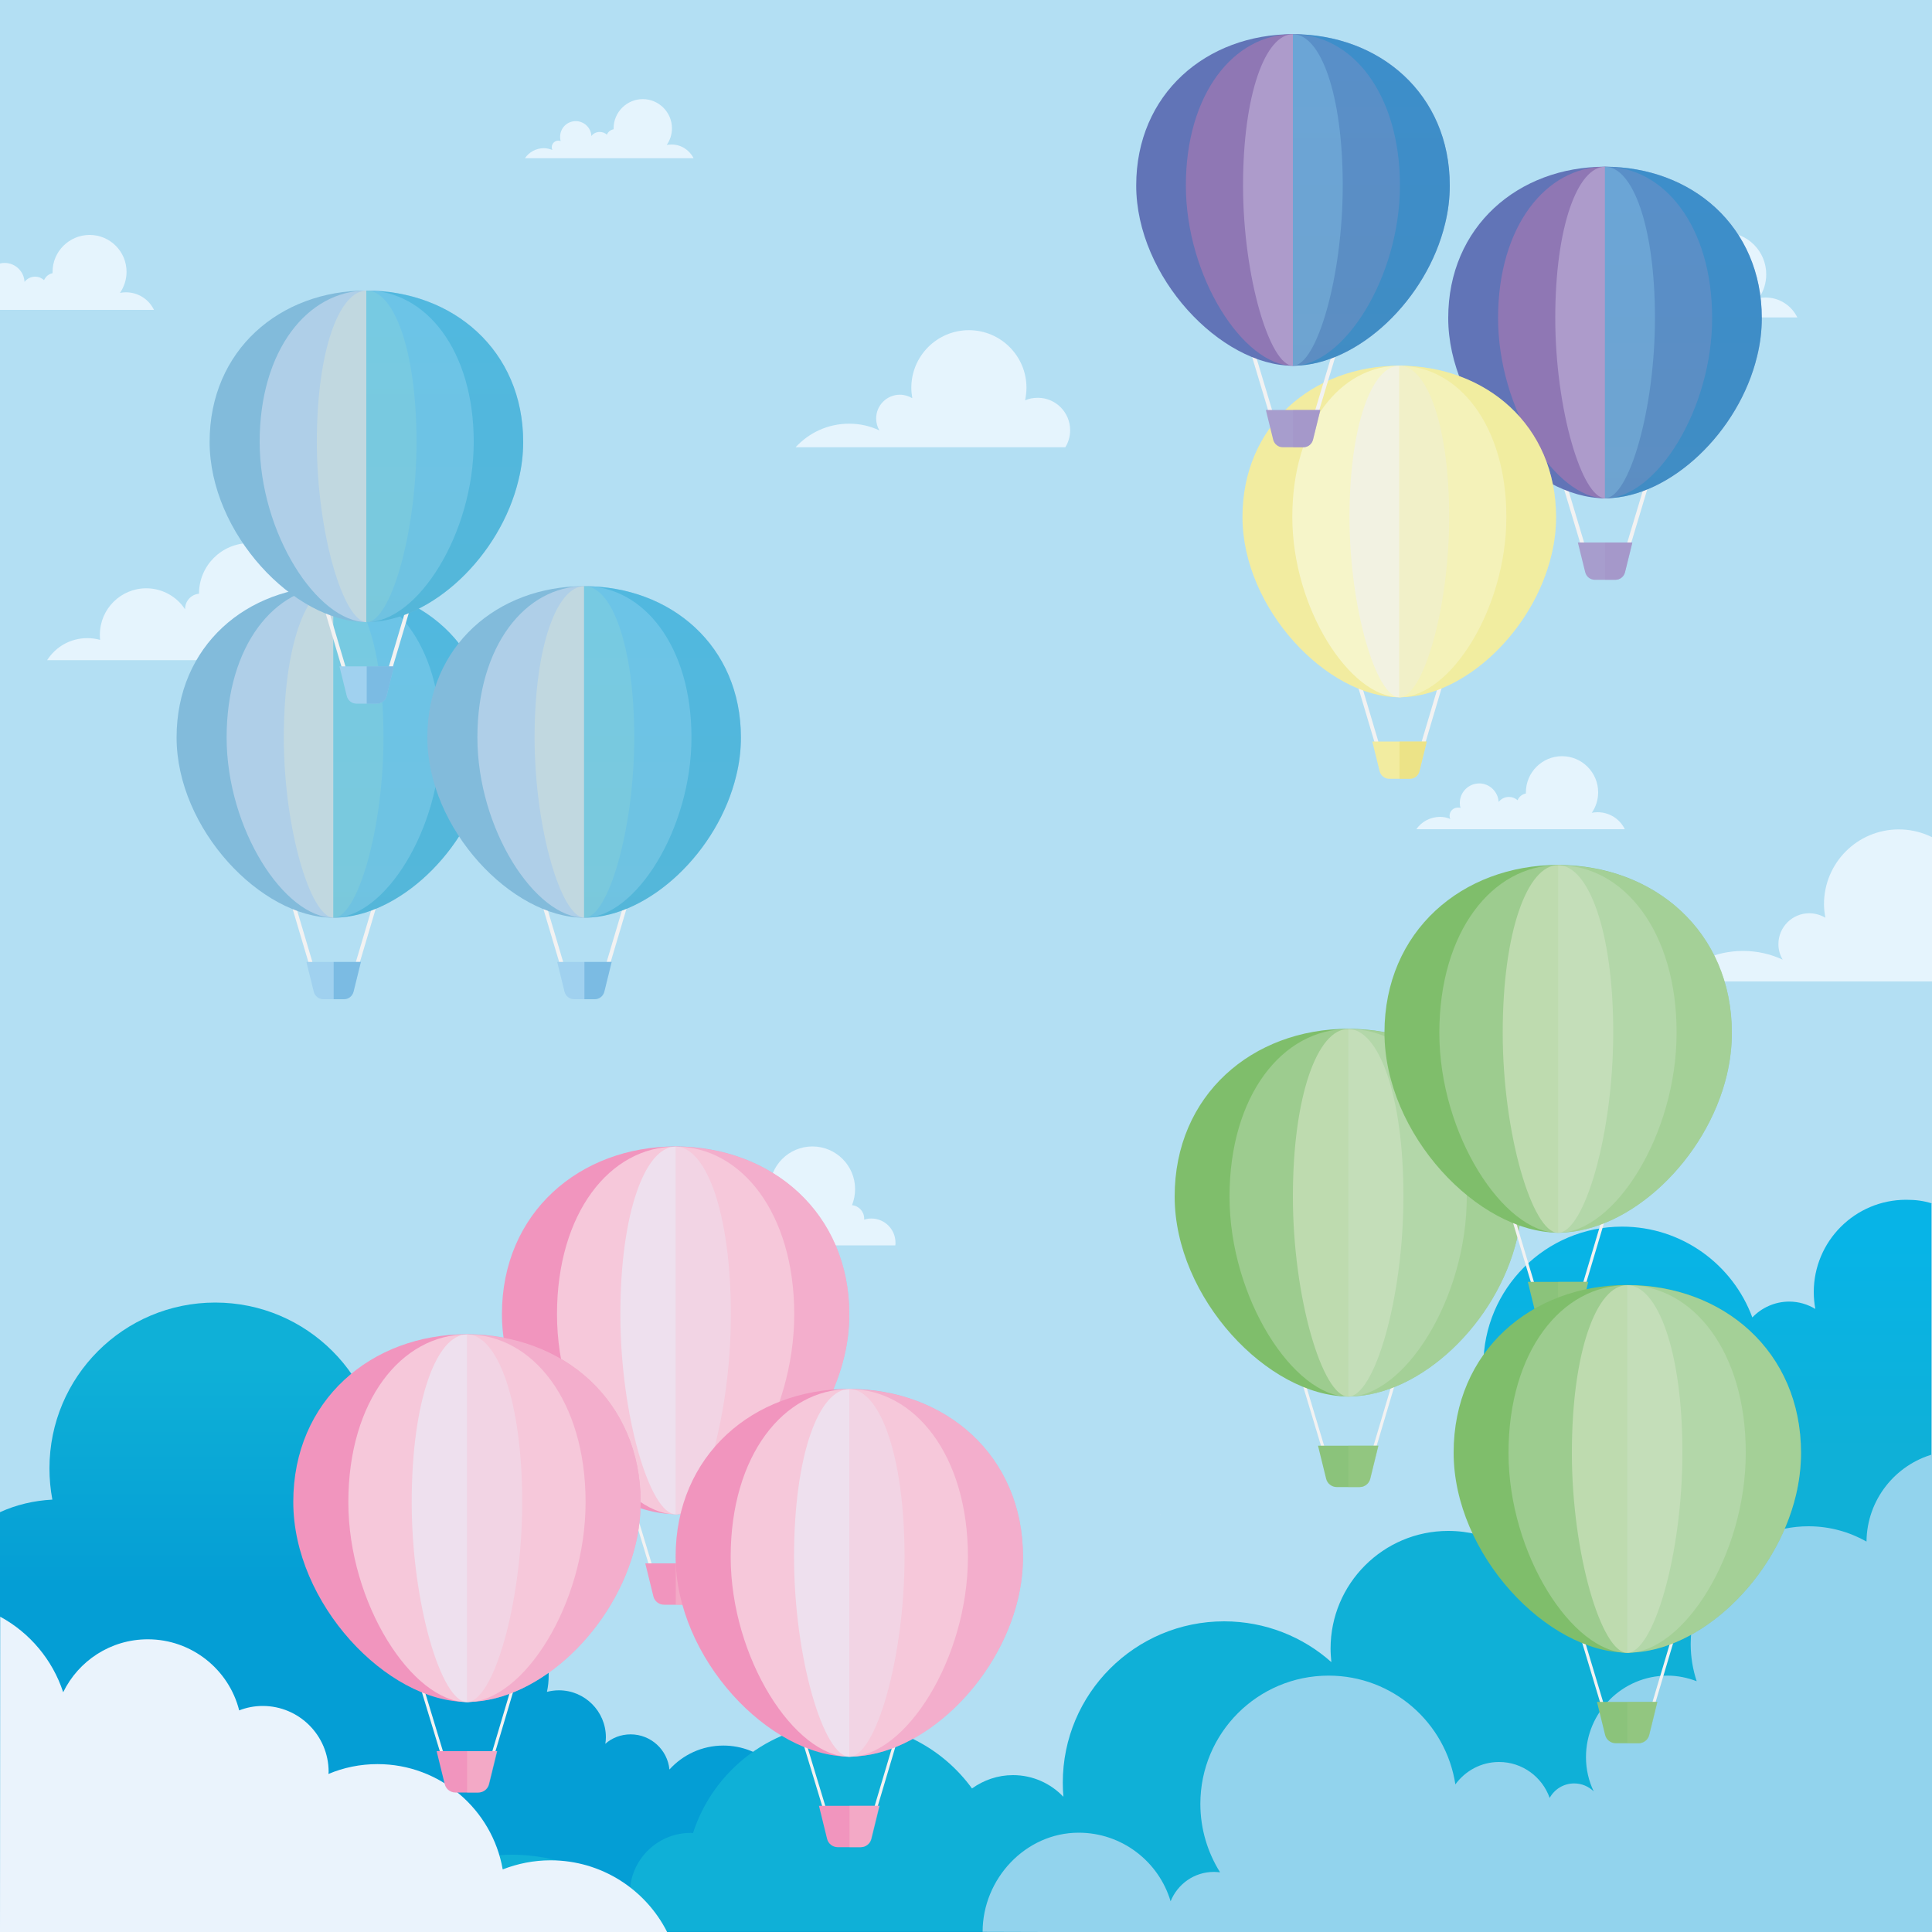 <?xml version="1.0" encoding="utf-8"?>
<!-- Generator: Adobe Illustrator 21.0.1, SVG Export Plug-In . SVG Version: 6.00 Build 0)  -->
<svg version="1.1" id="Шар_1" xmlns="http://www.w3.org/2000/svg" xmlns:xlink="http://www.w3.org/1999/xlink" x="0px" y="0px"
	 viewBox="0 0 1000 1000" style="enable-background:new 0 0 1000 1000;" xml:space="preserve">
<style type="text/css">
	.st0{fill:#B3DFF3;}
	.st1{fill:#F2F2F2;}
	.st2{fill:url(#SVGID_1_);}
	.st3{fill:url(#SVGID_2_);}
	.st4{fill:#92D3ED;}
	.st5{fill:#EAF3FC;}
	.st6{fill:#E5F4FD;}
	.st7{fill:none;stroke:#F2F2F2;stroke-width:2;stroke-miterlimit:10;}
	.st8{fill:#6174B7;}
	.st9{fill:#8F77B4;}
	.st10{fill:#AD9BCB;}
	.st11{opacity:0.4;fill:url(#SVGID_3_);enable-background:new    ;}
	.st12{fill:#A79DCD;}
	.st13{opacity:0.5;fill:#A495C8;enable-background:new    ;}
	.st14{fill:#F2ECA0;}
	.st15{fill:#F6F5C9;}
	.st16{fill:#F2F2E2;}
	.st17{opacity:0.4;fill:#F1EEA1;enable-background:new    ;}
	.st18{opacity:0.5;fill:#E6DA6F;enable-background:new    ;}
	.st19{fill:#82BBDB;}
	.st20{fill:#AFCFE8;}
	.st21{fill:#C1D8E0;}
	.st22{opacity:0.4;fill:url(#SVGID_4_);enable-background:new    ;}
	.st23{fill:#A0D1EF;}
	.st24{opacity:0.5;fill:#57A7D8;enable-background:new    ;}
	.st25{opacity:0.4;fill:url(#SVGID_5_);enable-background:new    ;}
	.st26{opacity:0.4;fill:url(#SVGID_6_);enable-background:new    ;}
	.st27{fill:none;stroke:#F2F2F2;stroke-width:1.558;stroke-miterlimit:10;}
	.st28{fill:#F195BE;}
	.st29{fill:#F6C8DA;}
	.st30{fill:#EEE0EE;}
	.st31{opacity:0.5;fill:#F6C8DA;enable-background:new    ;}
	.st32{opacity:0.5;fill:#F7BECF;enable-background:new    ;}
	.st33{fill:#7FBE6B;}
	.st34{fill:#9DCC8F;}
	.st35{fill:#BEDBAF;}
	.st36{opacity:0.5;fill:#CBE3C5;enable-background:new    ;}
	.st37{fill:#8BC37B;}
	.st38{opacity:0.5;fill:#9BCA87;enable-background:new    ;}
	.st39{opacity:0.4;fill:url(#SVGID_7_);enable-background:new    ;}
</style>
<rect class="st0" width="1000" height="1000"/>
<g>
	<g>
		<path class="st1" d="M600.7,784.1c0.1,0,0.1-0.2,0-0.2C600.6,783.9,600.6,784.1,600.7,784.1L600.7,784.1z"/>
	</g>
</g>
<g>
	<g>
		
			<linearGradient id="SVGID_1_" gradientUnits="userSpaceOnUse" x1="281.718" y1="181.356" x2="281.718" y2="295.599" gradientTransform="matrix(1 0 0 -1 0 1002)">
			<stop  offset="0" style="stop-color:#049ED5"/>
			<stop  offset="1" style="stop-color:#0FB0D7"/>
		</linearGradient>
		<path class="st2" d="M563.4,991.3c-2.3-11.2-13.7-25-31.8-25c-9.1,0-17.4,3.7-23.3,9.7c-12.2-25.5-38.3-43.2-68.5-43.2
			c-9.8,0-19.2,1.9-27.8,5.3c-1.6-19.4-17.8-34.6-37.6-34.6c-11.1,0-21,4.8-27.9,12.4c-1-10.2-9.6-18.2-20.1-18.2
			c-5,0-9.6,1.8-13.1,4.9c0.2-1.1,0.3-2.2,0.3-3.4c0-13.4-10.9-24.3-24.3-24.3c-2.2,0-4.2,0.3-6.2,0.8c0.6-2.8,0.9-5.6,0.9-8.6
			c0-22.7-18.4-41-41-41c-6.9,0-13.4,1.7-19.1,4.7c-1.6-16.7-15.7-29.7-32.8-29.7c-1.5,0-3,0.1-4.5,0.3
			c6.8-12.3,10.6-26.4,10.6-41.4c0-47.4-38.4-85.8-85.8-85.8S25.6,712.6,25.6,760c0,5.5,0.5,10.9,1.5,16.2
			c-9.6,0.5-18.8,2.7-27.1,6.5v217.5l560.7,1.1C560.7,1001.5,563.8,993.1,563.4,991.3z"/>
	</g>
</g>
<g>
	<g>
		
			<linearGradient id="SVGID_2_" gradientUnits="userSpaceOnUse" x1="594.5" y1="359.977" x2="594.5" y2="248.127" gradientTransform="matrix(1 0 0 -1 0 1002)">
			<stop  offset="0" style="stop-color:#07B4E7"/>
			<stop  offset="1" style="stop-color:#0FB0D7"/>
		</linearGradient>
		<path class="st3" d="M1000,622.9c-4.5-1.4-8.4-1.9-13.4-1.9c-26.4,0-47.8,21.4-47.8,47.8c0,3,0.3,5.9,0.8,8.7
			c-4-2.4-8.6-3.8-13.5-3.8c-7.5,0-14.3,3.2-19.1,8.2c-10.1-27.4-36.5-47-67.4-47c-39.7,0-71.8,32.2-71.8,71.8
			c0,25.8,13.6,48.3,33.9,61c-13.3,1.8-23.6,13.1-23.6,26.9c0,1.8,0.2,3.5,0.5,5.1c-8.6-4.7-18.5-7.3-29-7.3
			c-33.6,0-60.9,27.3-60.9,60.9c0,2.4,0.2,4.7,0.4,7c-14.7-13.1-34.2-21.1-55.5-21.1c-46.1,0-83.5,37.4-83.5,83.5
			c0,2.5,0.1,4.9,0.3,7.3c-6.6-6.9-15.8-11.2-26.1-11.2c-7.9,0-15.2,2.6-21.2,6.9c-14.9-20.5-39-33.8-66.3-33.8
			c-36.5,0-67.5,23.9-78.1,56.9c-0.4,0-0.8-0.1-1.2-0.1c-17.4,0-31.5,14.1-31.5,31.5c0,1,0.1,2,0.1,2.9
			C309.8,968.7,288.4,960,265,960c-31.5,0-59.3,15.7-76,39.8h810.7V622.9H1000z"/>
	</g>
</g>
<g>
	<g>
		<path class="st4" d="M1000.9,752.6c-19.9,5.5-34.6,23.7-34.8,45.3c-8.9-5-19.1-7.9-30-7.9c-33.7,0-61,27.3-61,61
			c0,6.7,1.1,13.1,3.1,19.2c-4.7-1.8-9.8-2.9-15.1-2.9c-23.3,0-42.2,18.9-42.2,42.2c0,6.3,1.4,12.3,4,17.7
			c-2.6-2.5-6.1-4.1-10.1-4.1c-5.5,0-10.2,3-12.7,7.5c-3.8-10.8-14.1-18.6-26.2-18.6c-9.3,0-17.5,4.6-22.6,11.6
			c-4.9-31.9-32.4-56.3-65.6-56.3c-36.7,0-66.4,29.7-66.4,66.4c0,13,3.8,25.2,10.2,35.4c-1.1-0.1-2.1-0.2-3.2-0.2
			c-10.2,0-18.8,6.3-22.4,15.2c-6.1-20.5-25.1-35.5-47.6-35.5c-27.5,0-49.7,23.9-49.7,51.3l491.5,1.5L1000.9,752.6z"/>
	</g>
</g>
<g>
	<g>
		<g>
			<g>
				<path class="st5" d="M345.3,1000c-11.1-22-34-37.1-60.3-37.1c-8.8,0-17.1,1.7-24.8,4.7c-5.4-30.9-32.3-54.5-64.8-54.5
					c-9,0-17.6,1.8-25.4,5.1c0-0.4,0.1-0.8,0.1-1.1c0-18.8-15.3-34.1-34.1-34.1c-4.3,0-8.4,0.8-12.2,2.3
					c-5.3-21.1-24.5-36.8-47.3-36.8c-19.3,0-35.9,11.2-43.8,27.4c-5.5-16.8-17.3-30.8-32.6-39.1L0,1000H345.3z"/>
			</g>
		</g>
	</g>
</g>
<g>
	<g>
		<g>
			<path class="st6" d="M463.5,643.2c0,0.5,0,0.9-0.1,1.4H332.2c3.7-5.8,10.2-9.6,17.5-9.6c1.9,0,3.8,0.3,5.5,0.8
				c-0.1-0.7-0.1-1.5-0.1-2.3c0-11.2,9.1-20.3,20.3-20.3c7.1,0,13.4,3.7,17,9.2c0-0.1,0-0.1,0-0.2c0-3.5,2.6-6.3,6-6.7l0,0
				c0-12.2,9.9-22.1,22.1-22.1s22.1,9.9,22.1,22.1c0,2.9-0.6,5.7-1.6,8.3c3.5,0.3,6.3,3.3,6.3,6.9c0,0.2,0,0.4,0,0.6
				c1.2-0.4,2.4-0.6,3.7-0.6C457.9,630.7,463.5,636.3,463.5,643.2z"/>
		</g>
	</g>
	<g>
		<g>
			<path class="st6" d="M180,340.1c0,0.6,0,1.1-0.1,1.6H24.4c4.4-6.9,12-11.4,20.8-11.4c2.3,0,4.5,0.3,6.6,0.9
				c-0.1-0.9-0.1-1.8-0.1-2.7c0-13.3,10.8-24,24-24c8.4,0,15.9,4.4,20.1,10.9c0-0.1,0-0.1,0-0.2c0-4.1,3.1-7.5,7.2-7.9l0,0
				c0-14.5,11.7-26.2,26.2-26.2s26.2,11.7,26.2,26.2c0,3.5-0.7,6.8-1.9,9.8c4.2,0.4,7.5,3.9,7.5,8.2c0,0.2,0,0.4,0,0.7
				c1.4-0.4,2.8-0.7,4.3-0.7C173.3,325.3,180,331.9,180,340.1z"/>
		</g>
	</g>
	<g>
		<g>
			<path class="st6" d="M1050.9,496.5c0,4.2-1.2,8.1-3.3,11.5H866.2c8.9-9.7,21.7-15.8,36-15.8c7.3,0,14.2,1.6,20.5,4.5
				c-1.4-2.4-2.2-5.1-2.2-8c0-8.8,7.1-16,16-16c3,0,5.9,0.9,8.3,2.3c-0.4-2.3-0.7-4.6-0.7-7c0-21.4,17.3-38.7,38.7-38.7
				s38.7,17.3,38.7,38.7c0,2.9-0.3,5.7-0.9,8.4c2.6-1.1,5.5-1.7,8.5-1.7C1041.2,474.6,1050.9,484.4,1050.9,496.5z"/>
		</g>
	</g>
	<g>
		<g>
			<path class="st6" d="M553.9,222.7c0,3.2-0.9,6.3-2.5,8.8H411.8c6.9-7.5,16.7-12.2,27.7-12.2c5.6,0,10.9,1.2,15.7,3.5
				c-1.1-1.8-1.7-3.9-1.7-6.2c0-6.8,5.5-12.3,12.3-12.3c2.3,0,4.5,0.7,6.4,1.8c-0.3-1.8-0.5-3.6-0.5-5.4c0-16.4,13.3-29.8,29.8-29.8
				c16.4,0,29.8,13.3,29.8,29.8c0,2.2-0.3,4.4-0.7,6.5c2-0.9,4.2-1.3,6.6-1.3C546.4,205.9,553.9,213.4,553.9,222.7z"/>
		</g>
	</g>
	<g>
		<g>
			<path class="st6" d="M-30.9,160.4H79.7c-2.6-5.4-8.1-9.1-14.5-9.1c-1.1,0-2.1,0.1-3.1,0.3c2.1-3.1,3.4-6.8,3.4-10.9
				c0-10.6-8.6-19.1-19.1-19.1c-10.6,0-19.2,8.6-19.2,19.1c0,0.2,0,0.4,0,0.7c-2,0.4-3.6,1.8-4.4,3.6c-1.2-1.1-2.8-1.8-4.6-1.8
				c-2.2,0-4.2,1-5.5,2.7c-0.3-5.5-4.8-9.8-10.3-9.8c-5.7,0-10.3,4.6-10.3,10.3c0,0.9,0.1,1.8,0.4,2.7c-0.5-0.2-1-0.3-1.5-0.3
				c-2.4,0-4.4,2-4.4,4.4c0,0.6,0.1,1.2,0.4,1.8c-1.7-0.7-3.6-1.1-5.6-1.1C-23.7,153.9-28.2,156.5-30.9,160.4z"/>
		</g>
	</g>
	<g>
		<g>
			<path class="st6" d="M805,164.3h125.3c-3-6.1-9.2-10.3-16.4-10.3c-1.2,0-2.4,0.1-3.5,0.3c2.4-3.5,3.8-7.8,3.8-12.3
				c0-12-9.7-21.7-21.7-21.7s-21.7,9.7-21.7,21.7c0,0.3,0,0.5,0,0.8c-2.3,0.4-4.1,2-5,4.1c-1.4-1.3-3.2-2-5.2-2
				c-2.5,0-4.8,1.2-6.2,3c-0.3-6.2-5.4-11.1-11.7-11.1c-6.5,0-11.7,5.2-11.7,11.7c0,1.1,0.2,2.1,0.4,3c-0.5-0.2-1.1-0.3-1.7-0.3
				c-2.7,0-4.9,2.2-4.9,4.9c0,0.7,0.2,1.4,0.4,2c-2-0.8-4.1-1.2-6.3-1.2C813.2,156.9,808,159.9,805,164.3z"/>
		</g>
	</g>
	<g>
		<g>
			<path class="st6" d="M733.1,429.2H841c-2.5-5.2-7.9-8.8-14.1-8.8c-1,0-2.1,0.1-3,0.3c2.1-3,3.3-6.7,3.3-10.6
				c0-10.3-8.4-18.7-18.7-18.7s-18.7,8.4-18.7,18.7c0,0.2,0,0.4,0,0.6c-2,0.4-3.6,1.7-4.3,3.5c-1.2-1.1-2.8-1.7-4.5-1.7
				c-2.2,0-4.1,1-5.3,2.6c-0.3-5.3-4.7-9.6-10-9.6c-5.6,0-10.1,4.5-10.1,10.1c0,0.9,0.1,1.8,0.4,2.6c-0.4-0.2-0.9-0.2-1.4-0.2
				c-2.4,0-4.3,1.9-4.3,4.2c0,0.6,0.1,1.2,0.4,1.7c-1.7-0.7-3.5-1.1-5.4-1.1C740.1,422.9,735.7,425.4,733.1,429.2z"/>
		</g>
	</g>
	<g>
		<g>
			<path class="st6" d="M271.7,81.9H359c-2.1-4.2-6.4-7.1-11.4-7.1c-0.8,0-1.7,0.1-2.5,0.2c1.7-2.4,2.7-5.4,2.7-8.6
				c0-8.3-6.8-15.1-15.1-15.1c-8.3,0-15.1,6.8-15.1,15.1c0,0.2,0,0.4,0,0.5c-1.6,0.3-2.9,1.4-3.5,2.8c-1-0.9-2.2-1.4-3.7-1.4
				c-1.8,0-3.3,0.8-4.3,2.1c-0.2-4.3-3.8-7.7-8.1-7.7c-4.5,0-8.1,3.6-8.1,8.2c0,0.7,0.1,1.4,0.3,2.1c-0.4-0.1-0.8-0.2-1.2-0.2
				c-1.9,0-3.4,1.5-3.4,3.4c0,0.5,0.1,1,0.3,1.4c-1.4-0.5-2.8-0.9-4.4-0.9C277.4,76.7,273.8,78.8,271.7,81.9z"/>
		</g>
	</g>
</g>
<g>
	<line class="st7" x1="843.2" y1="281.2" x2="852.3" y2="250.9"/>
	<line class="st7" x1="819" y1="281.2" x2="809.9" y2="250.9"/>
	<g>
		<g>
			<g>
				<path class="st8" d="M911.9,164.6c0,6.6-0.8,13.2-2.4,19.7c-9.4,39.3-44.9,73-77.9,73.6c-0.3,0-0.6,0-0.9,0
					c-37.3,0-81.1-45.9-81.1-93.3s36.3-78.3,81.1-78.3C875.6,86.3,911.9,117.2,911.9,164.6z"/>
			</g>
		</g>
		<g>
			<g>
				<path class="st9" d="M830.8,86.3c-30.6,0-55.4,30.9-55.4,78.3s29.9,93.3,55.4,93.3c26.4,0,55.4-45.9,55.4-93.3
					S861.4,86.3,830.8,86.3z"/>
			</g>
		</g>
		<g>
			<g>
				<path class="st10" d="M830.8,86.3c-14.2,0-25.8,30.9-25.8,78.3s13.9,93.3,25.8,93.3c12.3,0,25.8-45.9,25.8-93.3
					S845.1,86.3,830.8,86.3z"/>
			</g>
		</g>
		
			<linearGradient id="SVGID_3_" gradientUnits="userSpaceOnUse" x1="871.3" y1="915.7" x2="871.3" y2="744.1" gradientTransform="matrix(1 0 0 -1 0 1002)">
			<stop  offset="0" style="stop-color:#07B4E7"/>
			<stop  offset="1" style="stop-color:#0FB0D7"/>
		</linearGradient>
		<path class="st11" d="M911.9,164.6c0,6.6-0.8,13.2-2.4,19.7c-9.4,39.3-44.9,73-77.9,73.6c-0.3,0-0.6,0-0.9,0V86.3
			C875.6,86.3,911.9,117.2,911.9,164.6z"/>
	</g>
	<g>
		<g>
			<path class="st12" d="M844.9,280.8l-3.8,15.4c-0.6,2.3-2.6,3.9-5,3.9h-10.6c-2.4,0-4.4-1.6-5-3.9l-3.8-15.4H844.9z"/>
		</g>
	</g>
	<path class="st13" d="M844.9,280.8l-3.8,15.4c-0.6,2.3-2.6,3.9-5,3.9h-5.3v-19.3H844.9z"/>
</g>
<g>
	<line class="st7" x1="736.8" y1="384.2" x2="745.8" y2="353.9"/>
	<line class="st7" x1="712.5" y1="384.2" x2="703.5" y2="353.9"/>
	<g>
		<g>
			<g>
				<path class="st14" d="M805.4,267.6c0,6.6-0.8,13.2-2.4,19.7c-9.4,39.3-44.9,73-77.9,73.6c-0.3,0-0.6,0-0.9,0
					c-37.3,0-81.1-45.9-81.1-93.3s36.3-78.3,81.1-78.3C769.1,189.3,805.4,220.2,805.4,267.6z"/>
			</g>
		</g>
		<g>
			<g>
				<path class="st15" d="M724.3,189.3c-30.6,0-55.4,30.9-55.4,78.3s29.9,93.3,55.4,93.3c26.4,0,55.4-45.9,55.4-93.3
					S754.9,189.3,724.3,189.3z"/>
			</g>
		</g>
		<g>
			<g>
				<path class="st16" d="M724.3,189.3c-14.2,0-25.8,30.9-25.8,78.3s13.9,93.3,25.8,93.3c12.3,0,25.8-45.9,25.8-93.3
					S738.6,189.3,724.3,189.3z"/>
			</g>
		</g>
		<path class="st17" d="M805.4,267.6c0,6.6-0.8,13.2-2.4,19.7c-9.4,39.3-44.9,73-77.9,73.6c-0.3,0-0.6,0-0.9,0V189.3
			C769.1,189.3,805.4,220.2,805.4,267.6z"/>
	</g>
	<g>
		<g>
			<path class="st14" d="M738.5,383.8l-3.8,15.4c-0.6,2.3-2.6,3.9-5,3.9h-10.6c-2.4,0-4.4-1.6-5-3.9l-3.8-15.4H738.5z"/>
		</g>
	</g>
	<path class="st18" d="M738.5,383.8l-3.8,15.4c-0.6,2.3-2.6,3.9-5,3.9h-5.3v-19.3H738.5z"/>
</g>
<g>
	<line class="st7" x1="185.1" y1="498.4" x2="194.1" y2="468.1"/>
	<line class="st7" x1="160.8" y1="498.4" x2="151.8" y2="468.1"/>
	<g>
		<g>
			<g>
				<path class="st19" d="M253.7,381.7c0,6.6-0.8,13.2-2.4,19.7c-9.4,39.3-44.9,73-77.9,73.6c-0.3,0-0.6,0-0.9,0
					c-37.3,0-81.1-45.9-81.1-93.3s36.3-78.3,81.1-78.3C217.4,303.4,253.7,334.3,253.7,381.7z"/>
			</g>
		</g>
		<g>
			<g>
				<path class="st20" d="M172.7,303.4c-30.6,0-55.4,30.9-55.4,78.3s29.9,93.3,55.4,93.3c26.4,0,55.4-45.9,55.4-93.3
					S203.3,303.4,172.7,303.4z"/>
			</g>
		</g>
		<g>
			<g>
				<path class="st21" d="M172.7,303.4c-14.2,0-25.8,30.9-25.8,78.3s13.9,93.3,25.8,93.3c12.3,0,25.8-45.9,25.8-93.3
					S186.9,303.4,172.7,303.4z"/>
			</g>
		</g>
		
			<linearGradient id="SVGID_4_" gradientUnits="userSpaceOnUse" x1="213.1" y1="698.6" x2="213.1" y2="527" gradientTransform="matrix(1 0 0 -1 0 1002)">
			<stop  offset="0" style="stop-color:#07B4E7"/>
			<stop  offset="1" style="stop-color:#0FB0D7"/>
		</linearGradient>
		<path class="st22" d="M253.7,381.7c0,6.6-0.8,13.2-2.4,19.7c-9.4,39.3-44.9,73-77.9,73.6c-0.3,0-0.6,0-0.9,0V303.4
			C217.4,303.4,253.7,334.3,253.7,381.7z"/>
	</g>
	<g>
		<g>
			<path class="st23" d="M186.8,497.9l-3.8,15.4c-0.6,2.3-2.6,3.9-5,3.9h-10.6c-2.4,0-4.4-1.6-5-3.9l-3.8-15.4H186.8z"/>
		</g>
	</g>
	<path class="st24" d="M186.8,497.9l-3.8,15.4c-0.6,2.3-2.6,3.9-5,3.9h-5.3v-19.3L186.8,497.9L186.8,497.9z"/>
</g>
<g>
	<line class="st7" x1="202.2" y1="345.4" x2="211.2" y2="315.1"/>
	<line class="st7" x1="177.9" y1="345.4" x2="168.9" y2="315.1"/>
	<g>
		<g>
			<g>
				<path class="st19" d="M270.8,228.7c0,6.6-0.8,13.2-2.4,19.7c-9.4,39.3-44.9,73-77.9,73.6c-0.3,0-0.6,0-0.9,0
					c-37.3,0-81.1-45.9-81.1-93.3s36.3-78.3,81.1-78.3S270.8,181.3,270.8,228.7z"/>
			</g>
		</g>
		<g>
			<g>
				<path class="st20" d="M189.8,150.4c-30.6,0-55.4,30.9-55.4,78.3s29.9,93.3,55.4,93.3c26.4,0,55.4-45.9,55.4-93.3
					S220.4,150.4,189.8,150.4z"/>
			</g>
		</g>
		<g>
			<g>
				<path class="st21" d="M189.8,150.4c-14.2,0-25.8,30.9-25.8,78.3s13.9,93.3,25.8,93.3c12.3,0,25.8-45.9,25.8-93.3
					S203.9,150.4,189.8,150.4z"/>
			</g>
		</g>
		
			<linearGradient id="SVGID_5_" gradientUnits="userSpaceOnUse" x1="230.2" y1="851.6" x2="230.2" y2="680" gradientTransform="matrix(1 0 0 -1 0 1002)">
			<stop  offset="0" style="stop-color:#07B4E7"/>
			<stop  offset="1" style="stop-color:#0FB0D7"/>
		</linearGradient>
		<path class="st25" d="M270.8,228.7c0,6.6-0.8,13.2-2.4,19.7c-9.4,39.3-44.9,73-77.9,73.6c-0.3,0-0.6,0-0.9,0V150.4
			C234.4,150.4,270.8,181.3,270.8,228.7z"/>
	</g>
	<g>
		<g>
			<path class="st23" d="M203.9,344.9l-3.8,15.4c-0.6,2.3-2.6,3.9-5,3.9h-10.6c-2.4,0-4.4-1.6-5-3.9l-3.8-15.4H203.9z"/>
		</g>
	</g>
	<path class="st24" d="M203.9,344.9l-3.8,15.4c-0.6,2.3-2.6,3.9-5,3.9h-5.3v-19.3H203.9L203.9,344.9z"/>
</g>
<g>
	<line class="st7" x1="314.9" y1="498.4" x2="323.9" y2="468.1"/>
	<line class="st7" x1="290.6" y1="498.4" x2="281.6" y2="468.1"/>
	<g>
		<g>
			<g>
				<path class="st19" d="M383.5,381.7c0,6.6-0.8,13.2-2.4,19.7c-9.4,39.3-44.9,73-77.9,73.6c-0.3,0-0.6,0-0.9,0
					c-37.3,0-81.1-45.9-81.1-93.3s36.3-78.3,81.1-78.3C347.2,303.4,383.5,334.3,383.5,381.7z"/>
			</g>
		</g>
		<g>
			<g>
				<path class="st20" d="M302.5,303.4c-30.6,0-55.4,30.9-55.4,78.3S277,475,302.5,475c26.4,0,55.4-45.9,55.4-93.3
					S333.1,303.4,302.5,303.4z"/>
			</g>
		</g>
		<g>
			<g>
				<path class="st21" d="M302.5,303.4c-14.2,0-25.8,30.9-25.8,78.3s13.9,93.3,25.8,93.3c12.3,0,25.8-45.9,25.8-93.3
					S316.7,303.4,302.5,303.4z"/>
			</g>
		</g>
		
			<linearGradient id="SVGID_6_" gradientUnits="userSpaceOnUse" x1="342.9" y1="698.6" x2="342.9" y2="527" gradientTransform="matrix(1 0 0 -1 0 1002)">
			<stop  offset="0" style="stop-color:#07B4E7"/>
			<stop  offset="1" style="stop-color:#0FB0D7"/>
		</linearGradient>
		<path class="st26" d="M383.5,381.7c0,6.6-0.8,13.2-2.4,19.7c-9.4,39.3-44.9,73-77.9,73.6c-0.3,0-0.6,0-0.9,0V303.4
			C347.2,303.4,383.5,334.3,383.5,381.7z"/>
	</g>
	<g>
		<g>
			<path class="st23" d="M316.6,497.9l-3.8,15.4c-0.6,2.3-2.6,3.9-5,3.9h-10.6c-2.4,0-4.4-1.6-5-3.9l-3.8-15.4H316.6z"/>
		</g>
	</g>
	<path class="st24" d="M316.6,497.9l-3.8,15.4c-0.6,2.3-2.6,3.9-5,3.9h-5.3v-19.3L316.6,497.9L316.6,497.9z"/>
</g>
<g>
	<line class="st27" x1="363.5" y1="809.7" x2="373.5" y2="776.1"/>
	<line class="st27" x1="336.6" y1="809.7" x2="326.4" y2="776.1"/>
	<g>
		<g>
			<g>
				<path class="st28" d="M439.6,680.3c0,7.3-0.9,14.6-2.6,21.8c-10.4,43.6-49.8,81-86.3,81.6c-0.3,0-0.6,0-1,0
					c-41.4,0-89.9-50.9-89.9-103.5s40.3-86.8,89.9-86.8C399.4,593.5,439.6,627.8,439.6,680.3z"/>
			</g>
		</g>
		<g>
			<g>
				<path class="st29" d="M349.7,593.5c-33.9,0-61.4,34.3-61.4,86.8s33.2,103.5,61.4,103.5c29.2,0,61.4-50.9,61.4-103.5
					C411.1,627.8,383.6,593.5,349.7,593.5z"/>
			</g>
		</g>
		<g>
			<g>
				<path class="st30" d="M349.7,593.5c-15.8,0-28.6,34.3-28.6,86.8s15.4,103.5,28.6,103.5c13.6,0,28.6-50.9,28.6-103.5
					C378.3,627.8,365.5,593.5,349.7,593.5z"/>
			</g>
		</g>
		<path class="st31" d="M439.6,680.3c0,7.3-0.9,14.6-2.6,21.8c-10.4,43.6-49.8,81-86.3,81.6c-0.3,0-0.6,0-1,0V593.5
			C399.4,593.5,439.6,627.8,439.6,680.3z"/>
	</g>
	<g>
		<g>
			<path class="st28" d="M365.2,809.2l-4.2,17.1c-0.6,2.5-2.9,4.3-5.5,4.3h-11.8c-2.6,0-4.9-1.8-5.5-4.3l-4.2-17.1H365.2z"/>
		</g>
	</g>
	<path class="st32" d="M365.4,809.2l-4.2,17.1c-0.6,2.5-2.9,4.3-5.5,4.3h-5.9v-21.4L365.4,809.2L365.4,809.2z"/>
</g>
<g>
	<line class="st27" x1="255.5" y1="906.9" x2="265.5" y2="873.3"/>
	<line class="st27" x1="228.6" y1="906.9" x2="218.4" y2="873.3"/>
	<g>
		<g>
			<g>
				<path class="st28" d="M331.6,777.5c0,7.3-0.9,14.6-2.6,21.8c-10.4,43.6-49.8,81-86.3,81.6c-0.3,0-0.6,0-1,0
					c-41.4,0-89.9-50.9-89.9-103.5s40.3-86.8,89.9-86.8C291.4,690.7,331.6,725,331.6,777.5z"/>
			</g>
		</g>
		<g>
			<g>
				<path class="st29" d="M241.7,690.7c-33.9,0-61.4,34.3-61.4,86.8S213.5,881,241.7,881c29.2,0,61.4-50.9,61.4-103.5
					C303.1,725,275.6,690.7,241.7,690.7z"/>
			</g>
		</g>
		<g>
			<g>
				<path class="st30" d="M241.7,690.7c-15.8,0-28.6,34.3-28.6,86.8S228.5,881,241.7,881c13.6,0,28.6-50.9,28.6-103.5
					C270.3,725,257.5,690.7,241.7,690.7z"/>
			</g>
		</g>
		<path class="st31" d="M331.6,777.5c0,7.3-0.9,14.6-2.6,21.8c-10.4,43.6-49.8,81-86.3,81.6c-0.3,0-0.6,0-1,0V690.7
			C291.4,690.7,331.6,725,331.6,777.5z"/>
	</g>
	<g>
		<g>
			<path class="st28" d="M257.2,906.4l-4.2,17.1c-0.6,2.5-2.9,4.3-5.5,4.3h-11.8c-2.6,0-4.9-1.8-5.5-4.3l-4.2-17.1H257.2z"/>
		</g>
	</g>
	<path class="st32" d="M257.4,906.4l-4.2,17.1c-0.6,2.5-2.9,4.3-5.5,4.3h-5.9v-21.4L257.4,906.4L257.4,906.4z"/>
</g>
<g>
	<line class="st27" x1="711.6" y1="748.8" x2="721.6" y2="715.2"/>
	<line class="st27" x1="684.7" y1="748.8" x2="674.6" y2="715.2"/>
	<g>
		<g>
			<g>
				<path class="st33" d="M787.8,619.4c0,7.3-0.9,14.6-2.6,21.8c-10.4,43.6-49.8,81-86.3,81.6c-0.3,0-0.6,0-1,0
					c-41.4,0-89.9-50.9-89.9-103.5s40.3-86.8,89.9-86.8C747.5,532.6,787.8,566.9,787.8,619.4z"/>
			</g>
		</g>
		<g>
			<g>
				<path class="st34" d="M697.8,532.6c-33.9,0-61.4,34.3-61.4,86.8s33.2,103.5,61.4,103.5c29.2,0,61.4-50.9,61.4-103.5
					C759.3,566.9,731.8,532.6,697.8,532.6z"/>
			</g>
		</g>
		<g>
			<g>
				<path class="st35" d="M697.8,532.6c-15.8,0-28.6,34.3-28.6,86.8s15.4,103.5,28.6,103.5c13.6,0,28.6-50.9,28.6-103.5
					C726.5,566.9,713.6,532.6,697.8,532.6z"/>
			</g>
		</g>
		<path class="st36" d="M787.8,619.4c0,7.3-0.9,14.6-2.6,21.8c-10.4,43.6-49.8,81-86.3,81.6c-0.3,0-0.6,0-1,0V532.6
			C747.5,532.6,787.8,566.9,787.8,619.4z"/>
	</g>
	<g>
		<g>
			<path class="st37" d="M713.4,748.3l-4.2,17.1c-0.6,2.5-2.9,4.3-5.5,4.3h-11.8c-2.6,0-4.9-1.8-5.5-4.3l-4.2-17.1H713.4z"/>
		</g>
	</g>
	<path class="st38" d="M713.5,748.3l-4.2,17.1c-0.6,2.5-2.9,4.3-5.5,4.3h-5.9v-21.4L713.5,748.3L713.5,748.3z"/>
</g>
<g>
	<line class="st27" x1="820.2" y1="664" x2="830.2" y2="630.4"/>
	<line class="st27" x1="793.3" y1="664" x2="783.2" y2="630.4"/>
	<g>
		<g>
			<g>
				<path class="st33" d="M896.4,534.6c0,7.3-0.9,14.6-2.6,21.8c-10.4,43.6-49.8,81-86.3,81.6c-0.3,0-0.6,0-1,0
					c-41.4,0-89.9-50.9-89.9-103.5s40.3-86.8,89.9-86.8C856.1,447.8,896.4,482.1,896.4,534.6z"/>
			</g>
		</g>
		<g>
			<g>
				<path class="st34" d="M806.4,447.8c-33.9,0-61.4,34.3-61.4,86.8s33.2,103.5,61.4,103.5c29.2,0,61.4-50.9,61.4-103.5
					C867.9,482.1,840.4,447.8,806.4,447.8z"/>
			</g>
		</g>
		<g>
			<g>
				<path class="st35" d="M806.4,447.8c-15.8,0-28.6,34.3-28.6,86.8s15.4,103.5,28.6,103.5c13.6,0,28.6-50.9,28.6-103.5
					C835.1,482.1,822.2,447.8,806.4,447.8z"/>
			</g>
		</g>
		<path class="st36" d="M896.4,534.6c0,7.3-0.9,14.6-2.6,21.8c-10.4,43.6-49.8,81-86.3,81.6c-0.3,0-0.6,0-1,0V447.8
			C856.1,447.8,896.4,482.1,896.4,534.6z"/>
	</g>
	<g>
		<g>
			<path class="st37" d="M822,663.5l-4.2,17.1c-0.6,2.5-2.9,4.3-5.5,4.3h-11.8c-2.6,0-4.9-1.8-5.5-4.3l-4.2-17.1H822z"/>
		</g>
	</g>
	<path class="st38" d="M822.1,663.5l-4.2,17.1c-0.6,2.5-2.9,4.3-5.5,4.3h-5.9v-21.4L822.1,663.5L822.1,663.5z"/>
</g>
<g>
	<line class="st27" x1="856" y1="881.4" x2="866" y2="847.8"/>
	<line class="st27" x1="829.1" y1="881.4" x2="819" y2="847.8"/>
	<g>
		<g>
			<g>
				<path class="st33" d="M932.2,752c0,7.3-0.9,14.6-2.6,21.8c-10.4,43.6-49.8,81-86.3,81.6c-0.3,0-0.6,0-1,0
					c-41.4,0-89.9-50.9-89.9-103.5s40.3-86.8,89.9-86.8C891.9,665.2,932.2,699.5,932.2,752z"/>
			</g>
		</g>
		<g>
			<g>
				<path class="st34" d="M842.2,665.2c-33.9,0-61.4,34.3-61.4,86.8s33.2,103.5,61.4,103.5c29.2,0,61.4-50.9,61.4-103.5
					C903.7,699.5,876.2,665.2,842.2,665.2z"/>
			</g>
		</g>
		<g>
			<g>
				<path class="st35" d="M842.2,665.2c-15.8,0-28.6,34.3-28.6,86.8s15.4,103.5,28.6,103.5c13.6,0,28.6-50.9,28.6-103.5
					C870.9,699.5,858,665.2,842.2,665.2z"/>
			</g>
		</g>
		<path class="st36" d="M932.2,752c0,7.3-0.9,14.6-2.6,21.8c-10.4,43.6-49.8,81-86.3,81.6c-0.3,0-0.6,0-1,0V665.2
			C891.9,665.2,932.2,699.5,932.2,752z"/>
	</g>
	<g>
		<g>
			<path class="st37" d="M857.8,880.9l-4.2,17.1c-0.6,2.5-2.9,4.3-5.5,4.3h-11.8c-2.6,0-4.9-1.8-5.5-4.3l-4.2-17.1H857.8z"/>
		</g>
	</g>
	<path class="st38" d="M857.9,880.9l-4.2,17.1c-0.6,2.5-2.9,4.3-5.5,4.3h-5.9v-21.4L857.9,880.9L857.9,880.9z"/>
</g>
<g>
	<line class="st7" x1="681.7" y1="212.6" x2="690.8" y2="182.3"/>
	<line class="st7" x1="657.5" y1="212.6" x2="648.4" y2="182.3"/>
	<g>
		<g>
			<g>
				<path class="st8" d="M750.4,96c0,6.6-0.8,13.2-2.4,19.7c-9.4,39.3-44.9,73-77.9,73.6c-0.3,0-0.6,0-0.9,0
					c-37.3,0-81.1-45.9-81.1-93.3s36.3-78.3,81.1-78.3C714,17.7,750.4,48.6,750.4,96z"/>
			</g>
		</g>
		<g>
			<g>
				<path class="st9" d="M669.2,17.7c-30.6,0-55.4,30.9-55.4,78.3s29.9,93.3,55.4,93.3c26.4,0,55.4-45.9,55.4-93.3
					S699.9,17.7,669.2,17.7z"/>
			</g>
		</g>
		<g>
			<g>
				<path class="st10" d="M669.2,17.7c-14.2,0-25.8,30.9-25.8,78.3s13.9,93.3,25.8,93.3c12.3,0,25.8-45.9,25.8-93.3
					S683.5,17.7,669.2,17.7z"/>
			</g>
		</g>
		
			<linearGradient id="SVGID_7_" gradientUnits="userSpaceOnUse" x1="709.8" y1="984.3" x2="709.8" y2="812.7" gradientTransform="matrix(1 0 0 -1 0 1002)">
			<stop  offset="0" style="stop-color:#07B4E7"/>
			<stop  offset="1" style="stop-color:#0FB0D7"/>
		</linearGradient>
		<path class="st39" d="M750.4,96c0,6.6-0.8,13.2-2.4,19.7c-9.4,39.3-44.9,73-77.9,73.6c-0.3,0-0.6,0-0.9,0V17.7
			C714,17.7,750.4,48.6,750.4,96z"/>
	</g>
	<g>
		<g>
			<path class="st12" d="M683.4,212.2l-3.8,15.4c-0.6,2.3-2.6,3.9-5,3.9H664c-2.4,0-4.4-1.6-5-3.9l-3.8-15.4H683.4z"/>
		</g>
	</g>
	<path class="st13" d="M683.4,212.2l-3.8,15.4c-0.6,2.3-2.6,3.9-5,3.9h-5.3v-19.3L683.4,212.2L683.4,212.2z"/>
</g>
<g>
	<line class="st27" x1="453.4" y1="935.2" x2="463.4" y2="901.6"/>
	<line class="st27" x1="426.5" y1="935.2" x2="416.3" y2="901.6"/>
	<g>
		<g>
			<g>
				<path class="st28" d="M529.5,805.8c0,7.3-0.9,14.6-2.6,21.8c-10.4,43.6-49.8,81-86.3,81.6c-0.3,0-0.6,0-1,0
					c-41.4,0-89.9-50.9-89.9-103.5s40.3-86.8,89.9-86.8C489.3,719,529.5,753.3,529.5,805.8z"/>
			</g>
		</g>
		<g>
			<g>
				<path class="st29" d="M439.6,719c-33.9,0-61.4,34.3-61.4,86.8s33.2,103.5,61.4,103.5c29.2,0,61.4-50.9,61.4-103.5
					C501,753.3,473.5,719,439.6,719z"/>
			</g>
		</g>
		<g>
			<g>
				<path class="st30" d="M439.6,719c-15.8,0-28.6,34.3-28.6,86.8s15.4,103.5,28.6,103.5c13.6,0,28.6-50.9,28.6-103.5
					C468.2,753.3,455.4,719,439.6,719z"/>
			</g>
		</g>
		<path class="st31" d="M529.5,805.8c0,7.3-0.9,14.6-2.6,21.8c-10.4,43.6-49.8,81-86.3,81.6c-0.3,0-0.6,0-1,0V719
			C489.3,719,529.5,753.3,529.5,805.8z"/>
	</g>
	<g>
		<g>
			<path class="st28" d="M455.1,934.7l-4.2,17.1c-0.6,2.5-2.9,4.3-5.5,4.3h-11.8c-2.6,0-4.9-1.8-5.5-4.3l-4.2-17.1H455.1z"/>
		</g>
	</g>
	<path class="st32" d="M455.3,934.7l-4.2,17.1c-0.6,2.5-2.9,4.3-5.5,4.3h-5.9v-21.4L455.3,934.7L455.3,934.7z"/>
</g>
</svg>
